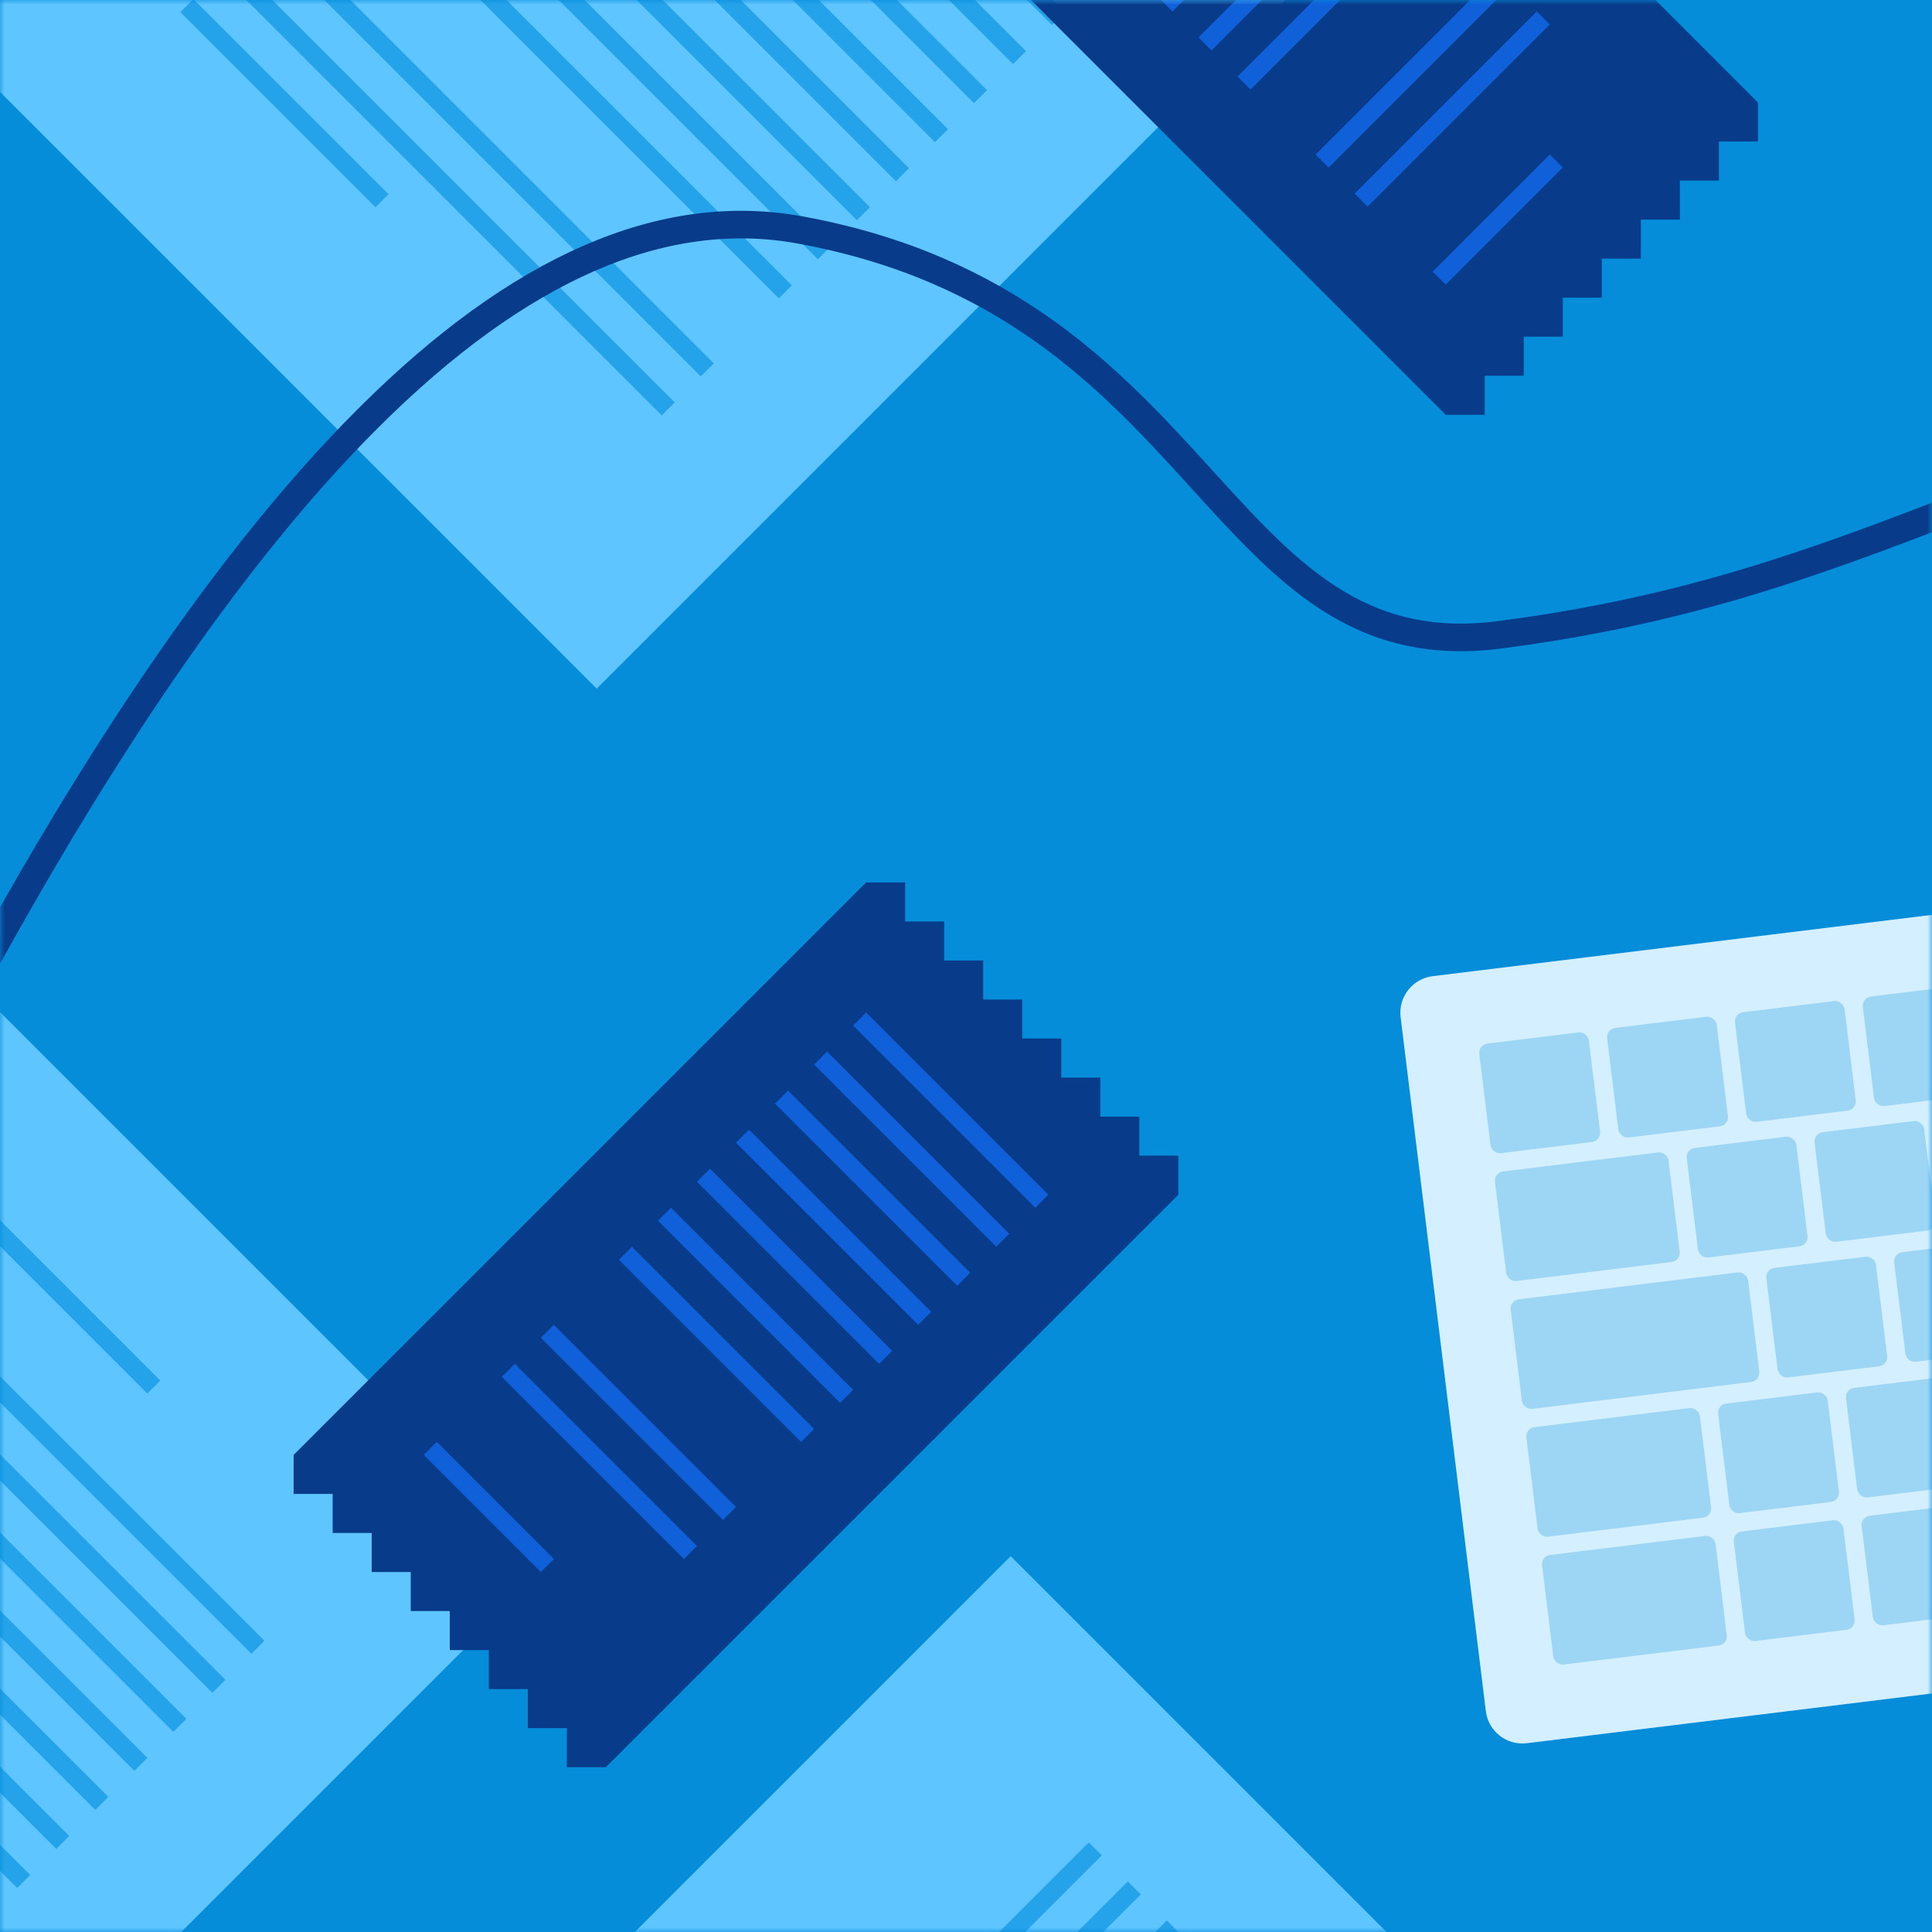 <?xml version="1.0" encoding="UTF-8"?>
<svg width="210px" height="210px" viewBox="0 0 210 210" version="1.1" xmlns="http://www.w3.org/2000/svg" xmlns:xlink="http://www.w3.org/1999/xlink">
    <rect x="0" y="0" width="210" height="210" fill="#333333" stroke="none"/>
    <!-- Generator: Sketch 55 (78076) - https://sketchapp.com -->
    <title>zarzadzaj swoimi fakturami</title>
    <desc>Created with Sketch.</desc>
    <defs>
        <rect id="path-1" x="0" y="0" width="210" height="210"></rect>
    </defs>
    <g id="Page-1" stroke="none" stroke-width="1" fill="none" fill-rule="evenodd">
        <g id="inFakt-dla-przedsiębiorców-2" transform="translate(-660, -310)">
            <g id="produkty" transform="translate(160, 140)">
                <g id="zarzadzaj-swoimi-fakturami" transform="translate(500, 170)">
                    <mask id="mask-2" fill="white">
                        <use xlink:href="#path-1"></use>
                    </mask>
                    <use id="Mask" fill="#058DDA" xlink:href="#path-1"></use>
                    <g id="faktura" mask="url(#mask-2)">
                        <g transform="translate(-25, 184) rotate(45) translate(25, -184) translate(-75, 114)">
                            <rect id="faktura" fill="#5FC5FF" x="0" y="0" width="100" height="140"></rect>
                            <rect id="tekst" fill="#24A2EA" x="16" y="16" width="40" height="2"></rect>
                            <rect id="tekst" fill="#24A2EA" x="16" y="28" width="68" height="2"></rect>
                            <rect id="tekst" fill="#24A2EA" x="16" y="34" width="68" height="2"></rect>
                            <rect id="tekst" fill="#24A2EA" x="16" y="40" width="68" height="2"></rect>
                            <rect id="tekst" fill="#24A2EA" x="16" y="46" width="68" height="2"></rect>
                            <rect id="tekst" fill="#24A2EA" x="16" y="52" width="68" height="2"></rect>
                            <rect id="tekst" fill="#24A2EA" x="16" y="58" width="68" height="2"></rect>
                            <rect id="tekst" fill="#24A2EA" x="16" y="64" width="68" height="2"></rect>
                        </g>
                    </g>
                    <g id="faktura" mask="url(#mask-2)">
                        <g transform="translate(124, 254) rotate(-45) translate(-124, -254) translate(74, 184)">
                            <rect id="faktura" fill="#5FC5FF" x="0" y="0" width="100" height="140"></rect>
                            <rect id="tekst" fill="#24A2EA" x="16" y="28" width="68" height="2"></rect>
                            <rect id="tekst" fill="#24A2EA" x="16" y="34" width="68" height="2"></rect>
                            <rect id="tekst" fill="#24A2EA" x="16" y="40" width="68" height="2"></rect>
                        </g>
                    </g>
                    <g id="faktura" mask="url(#mask-2)">
                        <g transform="translate(79, -10) rotate(45) translate(-79, 10) translate(29, -80)">
                            <rect id="faktura" fill="#5FC5FF" x="0" y="0" width="100" height="140"></rect>
                            <rect id="tekst" fill="#24A2EA" x="16" y="52" width="68" height="2"></rect>
                            <rect id="tekst" fill="#24A2EA" x="16" y="58" width="68" height="2"></rect>
                            <rect id="tekst" fill="#24A2EA" x="16" y="64" width="68" height="2"></rect>
                            <rect id="tekst" fill="#24A2EA" x="16" y="70" width="68" height="2"></rect>
                            <rect id="tekst" fill="#24A2EA" x="16" y="76" width="68" height="2"></rect>
                            <rect id="tekst" fill="#24A2EA" x="16" y="82" width="68" height="2"></rect>
                            <rect id="tekst" fill="#24A2EA" x="16" y="88" width="68" height="2"></rect>
                            <rect id="tekst" fill="#24A2EA" x="16" y="94" width="68" height="2"></rect>
                            <rect id="tekst" fill="#24A2EA" x="16" y="106" width="68" height="2"></rect>
                            <rect id="tekst" fill="#24A2EA" x="16" y="112" width="68" height="2"></rect>
                            <rect id="tekst" fill="#24A2EA" x="16" y="118" width="30" height="2"></rect>
                        </g>
                    </g>
                    <g id="paragon" mask="url(#mask-2)">
                        <g transform="translate(80, 144) rotate(45) translate(-80, -144) translate(56, 97)">
                            <polygon id="Combined-Shape" fill="#083C8A" points="48 3 48 91 45 94 42 91 39 94 36 91 33 94 30 91 27 94 24 91 21 94 18 91 15 94 12 91 9 94 6 91 3 94 0 91 0 3 3 0 6 3 9 0 12 3 15 0 18 3 21 0 24 3 27 0 30 3 33 0 36 3 39 0 42 3 45 0"></polygon>
                            <rect id="txt" fill="#1060D9" x="10" y="13" width="28" height="2"></rect>
                            <rect id="txt" fill="#1060D9" x="10" y="19" width="28" height="2"></rect>
                            <rect id="txt" fill="#1060D9" x="10" y="25" width="28" height="2"></rect>
                            <rect id="txt" fill="#1060D9" x="10" y="31" width="28" height="2"></rect>
                            <rect id="txt" fill="#1060D9" x="10" y="37" width="28" height="2"></rect>
                            <rect id="txt" fill="#1060D9" x="10" y="43" width="28" height="2"></rect>
                            <rect id="txt" fill="#1060D9" x="10" y="49" width="28" height="2"></rect>
                            <rect id="txt" fill="#1060D9" x="10" y="61" width="28" height="2"></rect>
                            <rect id="txt" fill="#1060D9" x="10" y="67" width="28" height="2"></rect>
                            <rect id="txt" fill="#1060D9" x="10" y="79" width="18" height="2"></rect>
                        </g>
                    </g>
                    <g id="paragon" mask="url(#mask-2)">
                        <g transform="translate(143, -3) rotate(-45) translate(-143, 3) translate(119, -50)">
                            <polygon id="Combined-Shape" fill="#083C8A" points="48 3 48 91 45 94 42 91 39 94 36 91 33 94 30 91 27 94 24 91 21 94 18 91 15 94 12 91 9 94 6 91 3 94 0 91 0 3 3 0 6 3 9 0 12 3 15 0 18 3 21 0 24 3 27 0 30 3 33 0 36 3 39 0 42 3 45 0"></polygon>
                            <rect id="txt" fill="#1060D9" x="10" y="37" width="28" height="2"></rect>
                            <rect id="txt" fill="#1060D9" x="10" y="43" width="28" height="2"></rect>
                            <rect id="txt" fill="#1060D9" x="10" y="49" width="28" height="2"></rect>
                            <rect id="txt" fill="#1060D9" x="10" y="61" width="28" height="2"></rect>
                            <rect id="txt" fill="#1060D9" x="10" y="67" width="28" height="2"></rect>
                            <rect id="txt" fill="#1060D9" x="10" y="79" width="18" height="2"></rect>
                        </g>
                    </g>
                    <path d="M-11.464,123.294 C24.332,52.297 57.154,19.533 87,25 C131.77,33.201 132,73 163,69 C194,65 210,55 240,45.318" id="kabel" stroke="#083C8A" stroke-width="3" mask="url(#mask-2)"></path>
                    <g id="klawiatura" mask="url(#mask-2)">
                        <g transform="translate(265, 134.5) rotate(-7) translate(-265, -134.5) translate(156, 93)">
                            <path d="M4,0 L214,0 C216.209,-4.05812251e-16 218,1.791 218,4 L218,80 C218,82.209 216.209,84 214,84 L4,84 C1.791,84 2.705415e-16,82.209 0,80 L0,4 C-2.705415e-16,1.791 1.791,4.05812251e-16 4,0 Z" id="klawiatura" fill="#D4EFFF"></path>
                            <g id="rzad1" stroke-width="1" fill="none" transform="translate(8, 8)">
                                <rect id="button" fill="#9DD6F5" x="0" y="0" width="12" height="12" rx="1"></rect>
                                <rect id="button-copy" fill="#9DD6F5" x="14" y="0" width="12" height="12" rx="1"></rect>
                                <rect id="button-copy-2" fill="#9DD6F5" x="28" y="0" width="12" height="12" rx="1"></rect>
                                <rect id="button-copy-3" fill="#9DD6F5" x="42" y="0" width="12" height="12" rx="1"></rect>
                            </g>
                            <g id="rzad2" stroke-width="1" fill="none" transform="translate(8, 22)">
                                <rect id="button" fill="#9DD6F5" x="0" y="0" width="19" height="12" rx="1"></rect>
                                <rect id="button-copy-2" fill="#9DD6F5" x="21" y="0" width="12" height="12" rx="1"></rect>
                                <rect id="button-copy-3" fill="#9DD6F5" x="35" y="0" width="12" height="12" rx="1"></rect>
                            </g>
                            <g id="rzad3" stroke-width="1" fill="none" transform="translate(8, 36)">
                                <rect id="button-copy" fill="#9DD6F5" x="0" y="0" width="26" height="12" rx="1"></rect>
                                <rect id="button-copy-2" fill="#9DD6F5" x="28" y="0" width="12" height="12" rx="1"></rect>
                                <rect id="button-copy-3" fill="#9DD6F5" x="42" y="0" width="12" height="12" rx="1"></rect>
                            </g>
                            <g id="rzad4" stroke-width="1" fill="none" transform="translate(8, 50)">
                                <rect id="button" fill="#9DD6F5" x="0" y="0" width="19" height="12" rx="1"></rect>
                                <rect id="button-copy" fill="#9DD6F5" x="21" y="0" width="12" height="12" rx="1"></rect>
                                <rect id="button-copy-2" fill="#9DD6F5" x="35" y="0" width="12" height="12" rx="1"></rect>
                            </g>
                            <g id="rzad4" stroke-width="1" fill="none" transform="translate(8, 64)">
                                <rect id="button" fill="#9DD6F5" x="0" y="0" width="19" height="12" rx="1"></rect>
                                <rect id="button-copy" fill="#9DD6F5" x="21" y="0" width="12" height="12" rx="1"></rect>
                                <rect id="button-copy-2" fill="#9DD6F5" x="35" y="0" width="12" height="12" rx="1"></rect>
                            </g>
                        </g>
                    </g>
                </g>
            </g>
        </g>
    </g>
</svg>